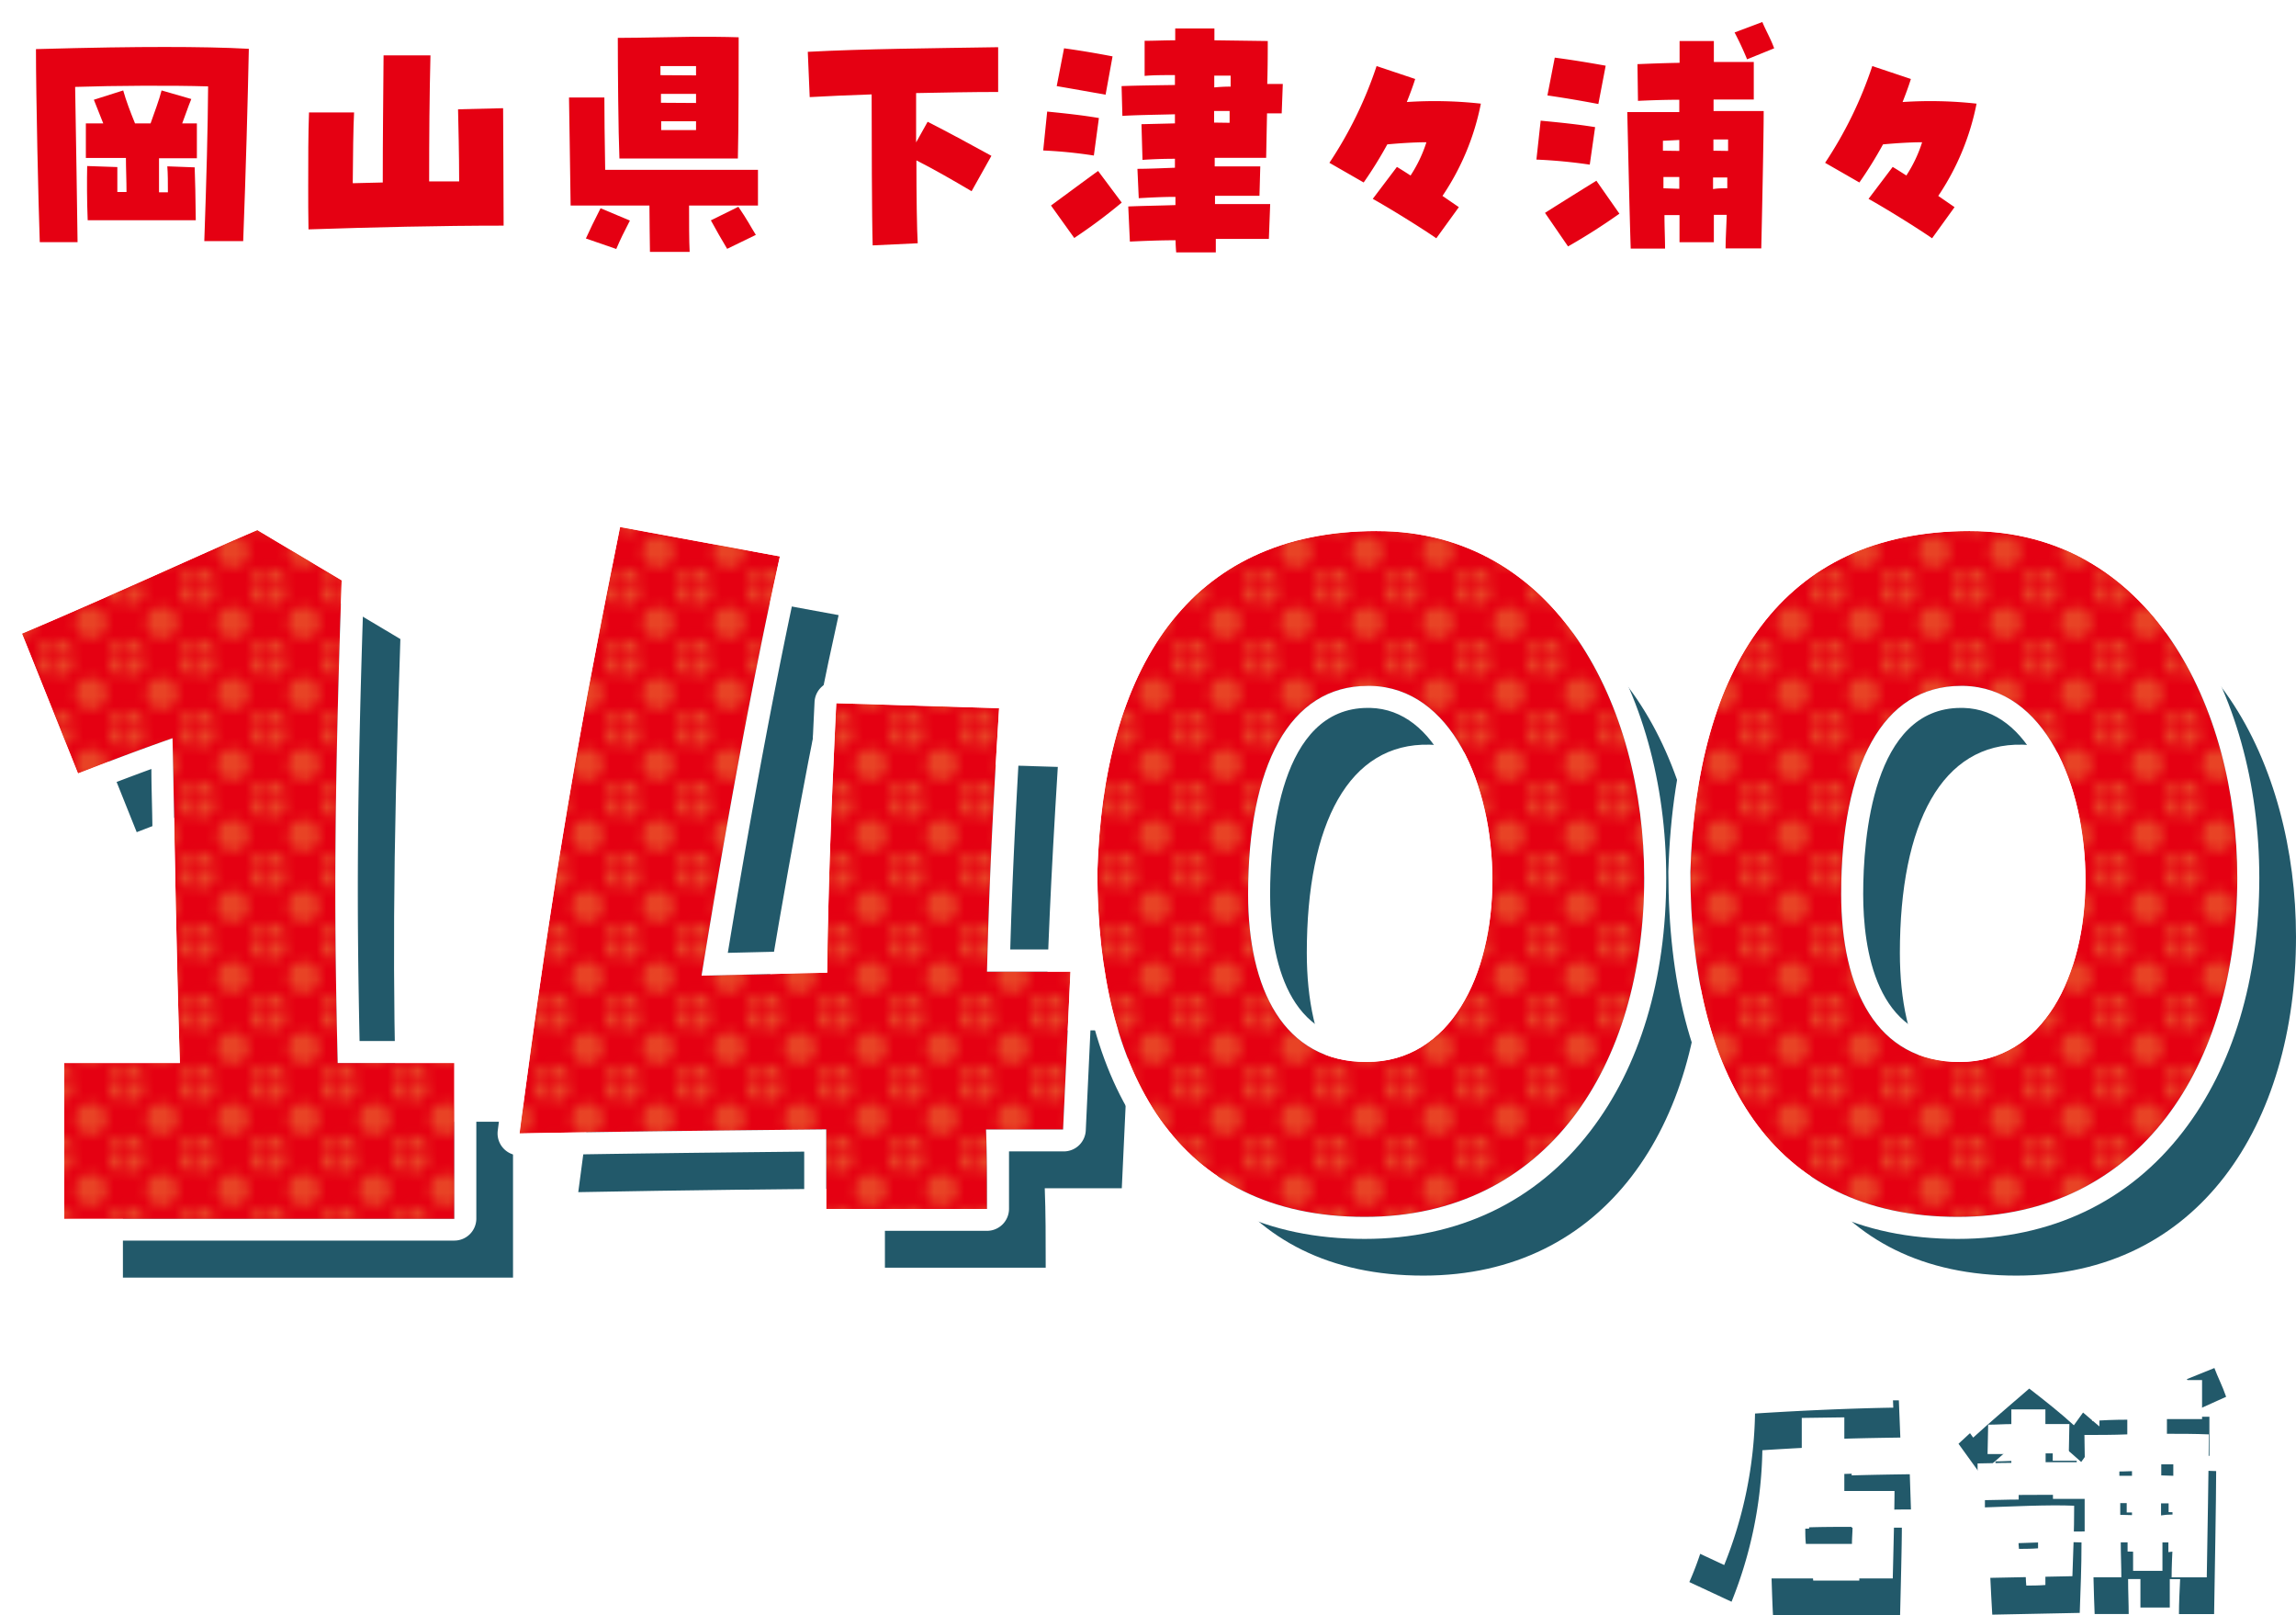 <svg xmlns="http://www.w3.org/2000/svg" xmlns:xlink="http://www.w3.org/1999/xlink" width="312.88" height="220.05" viewBox="0 0 312.88 220.05"><defs><style>.cls-1{fill:none;}.cls-2{clip-path:url(#clip-path);}.cls-3{fill:#e84426;}.cls-4{fill:#22596a;}.cls-5{fill:#fff;}.cls-6{fill:#e50012;}.cls-7{fill:url(#Unnamed_Pattern_2);}</style><clipPath id="clip-path"><rect class="cls-1" width="6.48" height="6.48"/></clipPath><pattern id="Unnamed_Pattern_2" data-name="Unnamed Pattern 2" width="6.48" height="6.48" patternTransform="translate(-1.73 3.05) scale(1.38)" patternUnits="userSpaceOnUse" viewBox="0 0 6.48 6.48"><g class="cls-2"><rect class="cls-1" width="6.48" height="6.48"/><circle class="cls-3" cx="3.24" cy="3.24" r="1.57"/><circle class="cls-3" cx="6.48" r="1.57"/><circle class="cls-3" cx="6.48" cy="6.48" r="1.57"/><circle class="cls-3" cy="6.48" r="1.57"/><circle class="cls-3" r="1.57"/></g></pattern></defs><g id="レイヤー_2" data-name="レイヤー 2"><g id="Design"><path class="cls-4" d="M230.21,215.53a43.27,43.27,0,0,0,3.67-17.6v-6c2.92-.24,6.2-.48,9.56-.64-.32-.68-.6-1.4-.92-2.2l5-2.28a23.7,23.7,0,0,0,2.24,4.16c3.28-.12,6.4-.2,9-.2l.24,6c-5.12.08-12.08.36-18.84.8a57.72,57.72,0,0,1-4.2,20.64Zm11-7.28c2.16,0,3.28,0,5.32,0,0-3.44,0-7.16,0-10.08l5.8-.08V201c2.64-.08,5.2-.12,7.92-.16l.16,4.8c-2.68,0-5.48.08-8.08.16v2.32c2.36,0,4.6,0,6.84,0,0,2.32-.16,8.6-.24,11.92-5.76,0-11.56,0-17.32,0C241.48,217.77,241.32,212.13,241.24,208.25Zm12.16,7.08c0-.84.08-1.6.08-2.32-2.2,0-4.24,0-6.44.08,0,.76,0,1.52.08,2.24Z"/><path class="cls-4" d="M285.05,200.49c1.84,0,3.92,0,5.84-.08v-2c-1.8,0-3.48.08-4.8.16l0-2.84-2.48,3.44c-1.84-1.68-3.76-3.2-6.08-5-2.64,2.28-5.28,4.52-7.64,6.68l-3-4.16c3.76-3.52,6.76-6.12,10.48-9.52,3.6,2.88,5.52,4.4,8.72,7.16v-1c1.48-.08,3.16-.16,4.92-.2v-3h5.31c0,1,0,2,0,2.88,1.72,0,3.36,0,4.76,0v5.32h-4.79v2c1.87,0,3.71,0,5.71.08,0,3.64-.2,14.6-.28,19.48h-4.79c0-1.45.08-3.08.16-4.76h-1.41V219h-4v-3.88H290c0,1.72.08,3.31.08,4.76h-4.64C285.21,214.61,285.13,205.13,285.05,200.49Zm-14.56,3.88c1.2,0,2.84-.08,4.6-.08v-1.2c-1.08,0-2.16,0-3.24,0l.08-4c1.08,0,2.12-.08,3.16-.08,0-.64,0-1.28,0-2h4.64V199H283l-.08,4c-1.08,0-2.12,0-3.16,0v1.2h4.32l0,4.44c-3.64,0-10.32,0-13.6.12Zm.6,6c3.76-.12,9.08-.4,12.56-.24,0,3.6-.12,6-.24,9.6l-11.92.24C271.29,216.49,271.13,213.57,271.09,210.33Zm7.64,5.6c0-.76,0-1.4,0-2.08-.72,0-1.64,0-2.68,0,0,.72,0,1.44.08,2.12C277.05,216,277.89,216,278.73,215.93Zm12.8-9.92v-1.48c-.56,0-1.12,0-1.72.08,0,.44,0,.92,0,1.4Zm0,5.36v-1.64c-.52,0-1,0-1.6,0v1.6Zm5.63-5.36v-1.56c-.56,0-1.11,0-1.64,0V206Zm-.11,5.32c0-.52,0-1,0-1.56-.52,0-1,0-1.56,0v1.64C296,211.37,296.48,211.33,297.05,211.33Zm.95-23.48,3.76-1.52c.44,1.2,1.08,2.4,1.6,3.92l-3.64,1.64C299.08,190.25,298.6,189.21,298,187.85Z"/><path class="cls-5" d="M229.21,210.53a43.27,43.27,0,0,0,3.67-17.6v-6c2.92-.24,6.2-.48,9.56-.64-.32-.68-.6-1.4-.92-2.2l5-2.28a23.7,23.7,0,0,0,2.24,4.16c3.28-.12,6.4-.2,9-.2l.24,6c-5.12.08-12.08.36-18.84.8a57.72,57.72,0,0,1-4.2,20.64Zm11-7.28c2.16,0,3.28,0,5.32,0,0-3.44,0-7.16,0-10.08l5.8-.08V196c2.64-.08,5.2-.12,7.92-.16l.16,4.8c-2.68,0-5.48.08-8.08.16v2.32c2.36,0,4.6,0,6.84,0,0,2.32-.16,8.6-.24,11.92-5.76,0-11.56,0-17.32,0C240.48,212.77,240.32,207.13,240.24,203.25Zm12.16,7.08c0-.84.08-1.6.08-2.32-2.2,0-4.24,0-6.44.08,0,.76,0,1.52.08,2.24Z"/><path class="cls-5" d="M284.05,195.49c1.84,0,3.92,0,5.84-.08v-2c-1.8,0-3.48.08-4.8.16l0-2.84-2.48,3.44c-1.84-1.68-3.76-3.2-6.08-5-2.64,2.28-5.28,4.52-7.64,6.68l-3-4.16c3.76-3.52,6.76-6.12,10.48-9.52,3.6,2.88,5.52,4.4,8.72,7.16v-1c1.48-.08,3.16-.16,4.92-.2v-3h5.31c0,1,0,2,0,2.88,1.72,0,3.36,0,4.76,0v5.32h-4.79v2c1.87,0,3.71,0,5.71.08,0,3.64-.2,14.6-.28,19.48h-4.79c0-1.45.08-3.08.16-4.76h-1.41V214h-4v-3.88H289c0,1.72.08,3.31.08,4.76h-4.64C284.21,209.61,284.13,200.13,284.05,195.49Zm-14.56,3.88c1.2,0,2.84-.08,4.6-.08v-1.2c-1.08,0-2.16,0-3.24,0l.08-4c1.08,0,2.12-.08,3.16-.08,0-.64,0-1.28,0-2h4.64V194H282l-.08,4c-1.08,0-2.12,0-3.16,0v1.2h4.32l0,4.44c-3.64,0-10.32,0-13.6.12Zm.6,6c3.76-.12,9.08-.4,12.56-.24,0,3.6-.12,6-.24,9.6l-11.92.24C270.29,211.49,270.13,208.57,270.09,205.33Zm7.64,5.6c0-.76,0-1.4,0-2.08-.72,0-1.64,0-2.68,0,0,.72,0,1.44.08,2.12C276.05,211,276.89,211,277.73,210.93Zm12.8-9.92v-1.48c-.56,0-1.12,0-1.72.08,0,.44,0,.92,0,1.4Zm0,5.36v-1.64c-.52,0-1,0-1.6,0v1.6Zm5.63-5.36v-1.56c-.56,0-1.11,0-1.64,0V201Zm-.11,5.32c0-.52,0-1,0-1.56-.52,0-1,0-1.56,0v1.64C295,206.37,295.48,206.33,296.05,206.33Zm.95-23.48,3.76-1.52c.44,1.2,1.08,2.4,1.6,3.92l-3.64,1.64C298.08,185.25,297.6,184.21,297,182.85Z"/><path class="cls-4" d="M16.75,152.82H32.51c-.55-17.54-.69-30-1-44.25-5.07,1.78-8.63,3.15-12.88,4.8L11,94.32c13.84-5.89,23.43-10.41,32.06-14.11l11.5,6.85c-1.09,31.79-1,46.85-.54,65.76H69.91v21.23H16.75Z"/><path class="cls-4" d="M92.5,79.8l21.78,4c-3.7,16.57-7.39,36.85-10.68,57.12l17.12-.41c.14-11.51.55-22.47,1.24-36.71l22.19.68c-1,16.17-1.37,25.07-1.65,35.89h11.37l-1,21.51H142.37c.13,3.29.13,6.85.13,10.82H120.59V161.86c-13.43.14-27.54.28-41.79.55C83.46,126.93,87,107.06,92.5,79.8Z"/><path class="cls-4" d="M157.54,126.79c.82-27.4,12.19-46.44,38.08-46.44,24.52,0,36.44,23.84,36.44,47.26,0,25.62-13.29,46.17-38.09,46.17C168.36,173.78,157.54,154.19,157.54,126.79Zm53.83,1.1c0-13-5.61-26.17-16.57-26.44s-16.72,10.68-16.72,28.36c0,12.87,4.8,22.87,16.17,22.87S211.37,140.9,211.37,127.89Z"/><path class="cls-4" d="M238.35,126.79c.82-27.4,12.19-46.44,38.08-46.44,24.53,0,36.45,23.84,36.45,47.26,0,25.62-13.29,46.17-38.09,46.17C249.17,173.78,238.35,154.19,238.35,126.79Zm53.84,1.1c0-13-5.62-26.17-16.58-26.44s-16.71,10.68-16.71,28.36c0,12.87,4.79,22.87,16.16,22.87S292.19,140.9,292.19,127.89Z"/><path class="cls-6" d="M8.75,144.82H24.51c-.55-17.54-.69-30-1-44.25-5.07,1.78-8.63,3.15-12.88,4.8L3,86.32c13.84-5.89,23.43-10.41,32.06-14.11l11.5,6.85c-1.09,31.79-1,46.85-.54,65.76H61.91v21.23H8.75Z"/><path class="cls-6" d="M84.5,71.8l21.78,4c-3.7,16.57-7.39,36.85-10.68,57.12l17.12-.41c.14-11.51.55-22.47,1.24-36.71l22.19.68c-1,16.17-1.37,25.07-1.65,35.89h11.37l-1,21.51H134.37c.13,3.29.13,6.85.13,10.82H112.59V153.86c-13.43.14-27.54.28-41.79.55C75.46,118.93,79,99.06,84.5,71.8Z"/><path class="cls-6" d="M149.54,118.79c.82-27.4,12.19-46.44,38.08-46.44,24.52,0,36.44,23.84,36.44,47.26,0,25.62-13.29,46.17-38.09,46.17C160.36,165.78,149.54,146.19,149.54,118.79Zm53.83,1.1c0-13-5.61-26.17-16.57-26.44s-16.72,10.68-16.72,28.36c0,12.87,4.8,22.87,16.17,22.87S203.37,132.9,203.37,119.89Z"/><path class="cls-6" d="M230.35,118.79c.82-27.4,12.19-46.44,38.08-46.44,24.53,0,36.45,23.84,36.45,47.26,0,25.62-13.29,46.17-38.09,46.17C241.17,165.78,230.35,146.19,230.35,118.79Zm53.84,1.1c0-13-5.62-26.17-16.58-26.44s-16.71,10.68-16.71,28.36c0,12.87,4.79,22.87,16.16,22.87S284.19,132.9,284.19,119.89Z"/><path class="cls-7" d="M8.75,144.82H24.51c-.55-17.54-.69-30-1-44.25-5.07,1.78-8.63,3.15-12.88,4.8L3,86.32c13.84-5.89,23.43-10.41,32.06-14.11l11.5,6.85c-1.09,31.79-1,46.85-.54,65.76H61.91v21.23H8.75Z"/><path class="cls-7" d="M84.5,71.8l21.78,4c-3.7,16.57-7.39,36.85-10.68,57.12l17.12-.41c.14-11.51.55-22.47,1.24-36.71l22.19.68c-1,16.17-1.37,25.07-1.65,35.89h11.37l-1,21.51H134.37c.13,3.29.13,6.85.13,10.82H112.59V153.86c-13.43.14-27.54.28-41.79.55C75.46,118.93,79,99.06,84.5,71.8Z"/><path class="cls-7" d="M149.54,118.79c.82-27.4,12.19-46.44,38.08-46.44,24.52,0,36.44,23.84,36.44,47.26,0,25.62-13.29,46.17-38.09,46.17C160.36,165.78,149.54,146.19,149.54,118.79Zm53.83,1.1c0-13-5.61-26.17-16.57-26.44s-16.72,10.68-16.72,28.36c0,12.87,4.8,22.87,16.17,22.87S203.37,132.9,203.37,119.89Z"/><path class="cls-7" d="M230.35,118.79c.82-27.4,12.19-46.44,38.08-46.44,24.53,0,36.45,23.84,36.45,47.26,0,25.62-13.29,46.17-38.09,46.17C241.17,165.78,230.35,146.19,230.35,118.79Zm53.84,1.1c0-13-5.62-26.17-16.58-26.44s-16.71,10.68-16.71,28.36c0,12.87,4.79,22.87,16.16,22.87S284.19,132.9,284.19,119.89Z"/><path class="cls-5" d="M35.06,72.21l11.5,6.85c-1.09,31.79-1,46.85-.54,65.76H61.91v21.23H8.75V144.82H24.51c-.55-17.54-.69-30-1-44.25-5.07,1.78-8.63,3.15-12.88,4.8L3,86.32c13.84-5.89,23.43-10.41,32.06-14.11m0-3a2.92,2.92,0,0,0-1.19.25c-3.68,1.57-7.44,3.26-11.79,5.21-5.77,2.58-12.31,5.51-20.25,8.89A3,3,0,0,0,.22,87.45l7.67,19a3,3,0,0,0,2.78,1.88,2.92,2.92,0,0,0,1.08-.21c3.24-1.25,5.87-2.26,8.88-3.36,0,2.07.07,4.11.11,6.15.16,9.39.33,19.07.68,30.87H8.75a3,3,0,0,0-3,3v21.23a3,3,0,0,0,3,3H61.91a3,3,0,0,0,3-3V144.82a3,3,0,0,0-3-3H49c-.34-16.65-.45-31.87.61-62.65a3,3,0,0,0-1.46-2.68L36.59,69.64a3,3,0,0,0-1.53-.43Z"/><path class="cls-5" d="M84.5,71.8l21.78,4c-3.7,16.57-7.39,36.85-10.68,57.12l17.12-.41c.14-11.51.55-22.47,1.24-36.71l22.19.68c-1,16.17-1.37,25.07-1.65,35.89h11.37l-1,21.51H134.37c.13,3.29.13,6.85.13,10.82H112.59V153.86c-13.43.14-27.54.28-41.79.55C75.46,118.93,79,99.06,84.5,71.8m61.37,60.55h0M84.5,68.8a3,3,0,0,0-2.94,2.41c-5.47,27.22-9.1,47.5-13.73,82.81a3,3,0,0,0,.74,2.39,3,3,0,0,0,2.23,1h.06c13.17-.25,26.15-.39,38.73-.52v7.79a3,3,0,0,0,3,3H134.5a3,3,0,0,0,3-3c0-2.83,0-5.39,0-7.82h7.46a3,3,0,0,0,3-2.86l1-21.39c0-.08,0-.17,0-.26a3,3,0,0,0-3-3h-8.29c.27-9.43.68-18,1.55-32.71a3,3,0,0,0-2.9-3.18l-22.19-.68H114a3,3,0,0,0-3,2.85c-.59,12.19-1,22.76-1.2,33.93l-10.62.25c3.4-20.62,6.87-39,10.07-53.38a3,3,0,0,0-.43-2.31,3,3,0,0,0-2-1.3L85,68.85a3.29,3.29,0,0,0-.54,0Z"/><path class="cls-5" d="M187.62,72.35c24.52,0,36.44,23.84,36.44,47.26,0,25.62-13.29,46.17-38.09,46.17-25.61,0-36.43-19.59-36.43-47,.82-27.4,12.19-46.44,38.08-46.44m-1.37,72.33c11.37,0,17.12-11.78,17.12-24.79s-5.61-26.17-16.57-26.44h-.4c-10.7,0-16.32,10.91-16.32,28.37,0,12.87,4.8,22.87,16.17,22.87m1.37-75.33c-25.54,0-40.13,17.53-41.08,49.35v.09c0,15,3.08,26.94,9.16,35.51,6.82,9.61,17,14.48,30.27,14.48,12.72,0,23.34-5.06,30.72-14.65,6.78-8.8,10.37-20.74,10.37-34.52,0-12.94-3.39-25-9.54-34.1-7.19-10.57-17.53-16.16-29.9-16.16Zm-1.37,72.33c-11.46,0-13.17-12.45-13.17-19.87,0-7.63,1.3-25.37,13.32-25.37h.32c9,.22,13.65,12,13.65,23.44,0,10.85-4.36,21.79-14.12,21.79Z"/><path class="cls-5" d="M268.43,72.35c24.53,0,36.45,23.84,36.45,47.26,0,25.62-13.29,46.17-38.09,46.17-25.62,0-36.44-19.59-36.44-47,.82-27.4,12.19-46.44,38.08-46.44m-1.37,72.33c11.37,0,17.13-11.78,17.13-24.79s-5.62-26.17-16.58-26.44h-.4c-10.7,0-16.31,10.91-16.31,28.37,0,12.87,4.79,22.87,16.16,22.87m1.37-75.33c-25.53,0-40.12,17.53-41.08,49.35v.09c0,15,3.09,26.94,9.17,35.51,6.82,9.61,17,14.48,30.27,14.48,12.72,0,23.34-5.06,30.72-14.65,6.78-8.8,10.37-20.74,10.37-34.52,0-12.94-3.39-25-9.55-34.1-7.19-10.57-17.53-16.16-29.9-16.16Zm-1.37,72.33c-11.45,0-13.16-12.45-13.16-19.87,0-7.63,1.3-25.37,13.31-25.37h.33c9,.22,13.65,12,13.65,23.44,0,10.85-4.37,21.79-14.13,21.79Z"/><path class="cls-5" d="M5.42,34.49A1.49,1.49,0,0,1,3.92,33C3.74,28.1,3.4,13.1,3.4,6.69a1.5,1.5,0,0,1,1.46-1.5c7.3-.2,12.72-.29,17.58-.29C27.12,4.9,31,5,34,5.16a1.5,1.5,0,0,1,1.42,1.52c-.17,8.1-.44,17.41-.77,26.22a1.5,1.5,0,0,1-1.5,1.45H27.85a1.51,1.51,0,0,1-1.08-.46,1.45,1.45,0,0,1-.42-1.1c0-.45,0-.89,0-1.33-1.77,0-3.26,0-5.29,0l-9,0c0,.52,0,1,0,1.51a1.52,1.52,0,0,1-.44,1.08,1.5,1.5,0,0,1-1.06.44Zm6.44-19.18-.06-.17v.17Zm6.79-2.12c.24.67.51,1.39.79,2.1h0l0-.07c.25-.69.5-1.39.71-2Z"/><path class="cls-5" d="M22.44,6.4c4.31,0,8.29.07,11.47.25-.15,7.2-.4,16.48-.77,26.2h-5.3c.3-8.55.48-15.38.52-21.08-2.05-.06-4.59-.09-7.25-.09-3.72,0-7.68.05-10.87.16.14,7.67.25,15.71.33,21.15H5.42c-.19-5.22-.52-20-.52-26.3C12.79,6.47,18,6.4,22.44,6.4M22,12.28l4.05,1.17c-.51,1.24-.8,2.19-1.24,3.32h2v4.75H21.67v4.64h1.21c0-1.31,0-2.56-.08-3.54l3.73.14c.07,1.94.11,3.77.15,7.2-1.9,0-3.45,0-5.58,0L12,30c-.11-2.59-.11-5.41-.07-7.34l4.09.14c0,1.06,0,2.12,0,3.4h1.25c0-1.57-.08-3.18-.08-4.64H11.7V16.81h2.37c-.4-1-.76-1.94-1.28-3.22l4-1.27c.37,1.35,1,3,1.61,4.49.73,0,1.42,0,2.12,0,.51-1.46,1.17-3.18,1.5-4.49m.4-8.88c-4.87,0-10.31.09-17.62.29a3,3,0,0,0-2.92,3c0,6.42.34,21.45.52,26.41a3,3,0,0,0,3,2.89h5.15a3,3,0,0,0,3-3l7.53,0h3.75a3,3,0,0,0,3,2.91h5.3a3,3,0,0,0,3-2.89c.33-8.8.6-18.13.77-26.25a3,3,0,0,0-2.83-3c-3-.17-6.93-.26-11.64-.26Z"/><path class="cls-5" d="M42.07,32.66a1.5,1.5,0,0,1-1.5-1.47c0-1.87,0-3.89,0-5.87,0-3.76,0-7.33.11-10a1.51,1.51,0,0,1,1.5-1.46h6.14a1.5,1.5,0,0,1,1.09.47,1.52,1.52,0,0,1,.41,1.11c-.09,1.76-.13,4.84-.17,8l1.08,0c0-3.7,0-6.93.06-10.16,0-1.87,0-3.74,0-5.7A1.5,1.5,0,0,1,52.3,6h6.39a1.49,1.49,0,0,1,1.5,1.54c-.12,4.52-.17,9.26-.18,15.62l1.07,0c0-3.2-.09-6.27-.12-8.08v-.23a1.49,1.49,0,0,1,1.46-1.52l6.17-.15a1.49,1.49,0,0,1,1,.42,1.48,1.48,0,0,1,.46,1.06c0,3.2.07,10,.07,16a1.49,1.49,0,0,1-1.49,1.5c-8.48,0-17.17.2-26.55.51Z"/><path class="cls-5" d="M58.69,7.53c-.14,5.55-.18,11.07-.18,17.17,1.42,0,2.81,0,4.09,0,0-3.87-.11-7.78-.15-9.82l6.14-.15c0,3.29.07,10.08.07,16-8.87,0-17.71.22-26.59.51,0-1.86,0-3.87,0-5.84,0-3.62,0-7.2.11-10h6.14c-.11,2.08-.15,5.85-.18,9.64l4.09-.1c0-6.54.07-11.51.11-17.32h6.39m0-3H52.3a3,3,0,0,0-3,3c0,1.71,0,3.34,0,5a2.93,2.93,0,0,0-1-.17H42.14a3,3,0,0,0-3,2.92C39.07,18,39,21.55,39,25.32c0,2,0,4,0,5.9a3,3,0,0,0,3,2.94h.1c9.37-.31,18-.47,26.51-.51a3,3,0,0,0,3-3c0-6.16,0-12.84-.07-16a3,3,0,0,0-3-3h-.07l-6.14.15a2.89,2.89,0,0,0-.78.12c0-1.5,0-2.94.09-4.35a3,3,0,0,0-3-3.08Z"/><path class="cls-5" d="M88.57,35.77a1.5,1.5,0,0,1-1.5-1.47c0-.83,0-1.93,0-3.11v-.32l-.1.19c-.73,1.44-1.07,2.1-1.62,3.39a1.5,1.5,0,0,1-1.38.92,1.41,1.41,0,0,1-.49-.09l-4.09-1.42a1.49,1.49,0,0,1-.88-2c.42-.94.71-1.55,1.12-2.38H77.76A1.5,1.5,0,0,1,76.26,28c-.05-3.09-.09-5.82-.12-8.17,0-2.67-.06-4.86-.1-6.55a1.47,1.47,0,0,1,.43-1.08,1.49,1.49,0,0,1,1.07-.45h4.82a1.37,1.37,0,0,1,.36,0c0-2.44,0-4.81,0-6.61a1.49,1.49,0,0,1,1.48-1.5L89,3.58l5.39-.07c2.16,0,4.29,0,6.27.07a1.5,1.5,0,0,1,1.47,1.5V6.49c0,3.84,0,11.8-.11,15.1h1.24a1.5,1.5,0,0,1,1.5,1.5V28a1.5,1.5,0,0,1-1.5,1.5h-.08c.15.24.28.47.42.7s.4.69.65,1.11a1.5,1.5,0,0,1-.63,2.14l-3.91,1.86a1.53,1.53,0,0,1-1.94-.59c-.86-1.44-1.47-2.5-2.25-3.91a1.59,1.59,0,0,1-.12-.27c0,.22,0,.43,0,.65,0,1.19,0,2.3,0,3.09a1.52,1.52,0,0,1-.43,1.09,1.49,1.49,0,0,1-1.07.45Zm6.86-6.17a1.26,1.26,0,0,1,0-.15h-.06Z"/><path class="cls-5" d="M94.42,5c2.15,0,4.27,0,6.24.07,0,2.67,0,12.79-.11,16.51H84.41c-.15-3.68-.22-12.12-.22-16.43,2.92,0,9.09-.15,10.23-.15M90,10.27h4.85V9l-2,0C91.89,9,91,9,90,9v1.24M90.07,14h4.78V12.79c-1.49,0-3.21,0-4.78,0V14m.07,3.69h4.68v-1.2H90.1c0,.4,0,.8,0,1.2m-7.78-4.49q0,3.39.11,9.86h20.82V28H93.9c0,2.27,0,4.82.08,6.32H88.57c0-1.57,0-4.05-.07-6.32H77.76c-.11-6.58-.15-11.54-.22-14.72h4.82m18.27,14.94C101.87,30,102.16,30.65,103,32l-3.91,1.87c-.8-1.36-1.42-2.42-2.23-3.88l3.77-1.86m-18.82.15,4,1.68c-.87,1.71-1.24,2.41-1.86,3.87l-4.09-1.43c.66-1.46,1-2.12,2-4.12M94.42,2,89,2.08l-4.86.08a3,3,0,0,0-3,3c0,1.41,0,3.19,0,5.07H77.54a3,3,0,0,0-3,3.07c0,1.68.07,3.87.1,6.53,0,2.36.07,5.09.12,8.17a3,3,0,0,0,2.48,2.91l-.14.3a3,3,0,0,0,1.75,4.07L83,36.7A3,3,0,0,0,86.09,36a3,3,0,0,0,2.48,1.32H94a3,3,0,0,0,2.14-.9,2.86,2.86,0,0,0,.52-.73,3,3,0,0,0,2.45,1.27,2.94,2.94,0,0,0,1.29-.3l3.91-1.86a3,3,0,0,0,1.28-4.26l-.22-.36a3,3,0,0,0,.94-2.18V23.09a3,3,0,0,0-2.69-3c.08-3.83.07-10.28.06-13.62V5.08a3,3,0,0,0-2.94-3C98.51,2,96.52,2,94.42,2Z"/><path class="cls-5" d="M119,34.93a1.5,1.5,0,0,1-1.5-1.44c-.13-3.18-.17-13.11-.18-19.07-2.28.08-4.72.18-6.85.31h-.09a1.52,1.52,0,0,1-1-.39,1.55,1.55,0,0,1-.49-1.05l-.25-6.17A1.5,1.5,0,0,1,110,5.56c6.54-.34,13.76-.44,21.41-.56l4.6-.07a1.53,1.53,0,0,1,1,.43,1.47,1.47,0,0,1,.45,1.07l0,6.1a1.5,1.5,0,0,1-.44,1.06,1.46,1.46,0,0,1-1.06.44c-3.2,0-6.58.06-9.68.12v.94h.07a1.51,1.51,0,0,1,.68.16c3.09,1.57,7.14,3.79,8.74,4.67a1.48,1.48,0,0,1,.58,2l-2.7,4.82a1.51,1.51,0,0,1-.92.72,1.74,1.74,0,0,1-.39.05,1.45,1.45,0,0,1-.76-.21c-2.05-1.21-3.75-2.18-5.24-3,0,3.79.07,7.32.16,8.69a1.57,1.57,0,0,1-.38,1.1,1.52,1.52,0,0,1-1,.5Z"/><path class="cls-5" d="M136,6.43l0,6.1c-3.66,0-7.46.08-11.18.15V19.4l1.57-2.81c2.67,1.35,6.17,3.25,8.69,4.64l-2.7,4.82c-2.59-1.53-5.15-3-7.52-4.2,0,4.79.07,9.57.18,11.29l-6.14.29c-.15-3.51-.18-15.27-.18-20.57-3.07.11-5.92.22-8.44.37l-.26-6.17c7.82-.41,16.73-.48,25.94-.63m0-3H136l-4.57.07c-7.67.12-14.9.22-21.47.56a3,3,0,0,0-2.84,3.12l.25,6.17a3,3,0,0,0,3,2.88h.17c1.65-.09,3.48-.17,5.27-.24,0,6,.06,14.63.18,17.57a3,3,0,0,0,1,2.09,3,3,0,0,0,2,.79h.14l6.14-.3a2.94,2.94,0,0,0,2.09-1,3,3,0,0,0,.76-2.19c-.06-1-.1-3.32-.13-6l3,1.72a3,3,0,0,0,2.31.32,3,3,0,0,0,1.84-1.43l2.7-4.82a3,3,0,0,0-1.17-4.1c-1.09-.6-3.3-1.81-5.59-3,1.69,0,3.4,0,5.06,0a3,3,0,0,0,2.12-.88,3,3,0,0,0,.88-2.13l0-6.1a3,3,0,0,0-3-3Z"/><path class="cls-5" d="M160.24,35.92a1.5,1.5,0,0,1-1.5-1.5v-.19c-1.69,0-3.37.09-4.75.15h-.07a1.5,1.5,0,0,1-1.5-1.43L152.29,30c-1.64,1.3-2.87,2.2-5.06,3.68a1.5,1.5,0,0,1-.84.25,1.48,1.48,0,0,1-1.21-.62L142,28.9a1.5,1.5,0,0,1,.33-2.09l2.08-1.53,3.7-2.71a53.42,53.42,0,0,0-5.38-.53l-.67,0a1.51,1.51,0,0,1-1.05-.53,1.55,1.55,0,0,1-.35-1.13l.55-5.29a1.5,1.5,0,0,1,1.49-1.35h.15c2.35.23,4.85.5,7.15.89a1.5,1.5,0,0,1,1.24,1.68l-.69,5.11a1.55,1.55,0,0,1-.21.59,1.61,1.61,0,0,1,.51.43l2.77,3.72L153.48,23a1.52,1.52,0,0,1,.4-1.09,1.68,1.68,0,0,1,.29-.24L154,17.23l-1,.05h-.1a1.5,1.5,0,0,1-1.5-1.46l0-1.68a1.55,1.55,0,0,1-.83.25,1.24,1.24,0,0,1-.27,0c-2.37-.43-4.23-.76-6.59-1.16a1.5,1.5,0,0,1-1-.62,1.52,1.52,0,0,1-.25-1.13l.95-5.15a1.5,1.5,0,0,1,1.47-1.23h.21c2.26.32,4.19.64,6.69,1.11A1.5,1.5,0,0,1,153,7.94l-.42,2.31.2,0,1.7-.05V5.56a1.5,1.5,0,0,1,1.46-1.5c.84,0,1.78,0,2.74-.06V3.88a1.5,1.5,0,0,1,1.5-1.5h5.34a1.5,1.5,0,0,1,1.5,1.5V4l5.75.08a1.51,1.51,0,0,1,1.48,1.5c0,1,0,2.55,0,4.35h.6a1.5,1.5,0,0,1,1.08.46,1.52,1.52,0,0,1,.42,1.09l-.15,4a1.5,1.5,0,0,1-1.5,1.45h-.57L174,21.55a1.48,1.48,0,0,1-.8,1.3l-.1,3.46a1.49,1.49,0,0,1,1.45,1.55l-.18,4.75a1.49,1.49,0,0,1-1.5,1.44h0c-1.24,0-3.33,0-5.7,0v.35a1.5,1.5,0,0,1-1.5,1.5Z"/><path class="cls-5" d="M165.5,3.88c0,.51,0,1.06,0,1.61l7.27.1c0,1.25,0,3.44-.07,5.85h2.12l-.15,4h-2l-.12,6.06h-2.3c-1,0-2.74,0-4.71,0v1.17c2.52,0,4.82,0,6.21,0l-.11,4c-1.28,0-3.54,0-6.06,0v1.13c3.07,0,5.84,0,7.52,0l-.18,4.75c-1.5,0-4.24,0-7.23,0,0,.66,0,1.28,0,1.83h-5.4c0-.55,0-1.1,0-1.72-2.41,0-4.67.11-6.28.18l-.22-4.78c1.75-.08,4-.11,6.43-.19V26.82c-1.9,0-3.69.11-5,.18L155,23c1.42,0,3.21-.08,5.11-.15V21.63c-1.71,0-3.29.07-4.42.15l-.14-4.86,4.56-.11V15.57c-2.81.07-5.55.11-7.16.22l-.11-4.06c1.72-.07,4.5-.11,7.27-.15V10.23c-1.53,0-3,0-4.13.11V5.56c1.25,0,2.71-.07,4.17-.07,0-.55,0-1.1,0-1.61h5.34m-.07,8c.76,0,1.49,0,2.22,0,0-.54,0-1.06,0-1.53-.73,0-1.46,0-2.23,0,0,.51,0,1.06,0,1.61m2.11,3.25c-.69,0-1.38,0-2.11,0V16.7h2.08c0-.55,0-1.06,0-1.61M144.9,6.58c2.37.33,4.31.66,6.61,1.1l-.95,5.22c-2.38-.44-4.24-.77-6.61-1.17l1-5.15m-2.2,8.62c2.6.26,4.9.51,7.05.88l-.69,5.11a62.63,62.63,0,0,0-6.9-.69l.54-5.3m6.94,8.11,3.22,4.31a72.84,72.84,0,0,1-6.47,4.82L143.22,28c2.33-1.71,4.49-3.32,6.42-4.71M165.5.88h-5.34a3,3,0,0,0-2.67,1.64l-1.61,0A3,3,0,0,0,153,5.07a2.87,2.87,0,0,0-.93-.34c-2.52-.48-4.48-.81-6.76-1.12a3,3,0,0,0-.42,0A3,3,0,0,0,142,6L141,11.19a2.85,2.85,0,0,0,.1,1.48,3,3,0,0,0-1.38,2.22l-.55,5.3a3,3,0,0,0,.69,2.24,3,3,0,0,0,2.1,1.06l.67.05,1.48.09-.59.44-2.08,1.54a3,3,0,0,0-.66,4.16L144,34.19a3,3,0,0,0,4.11.74c1.14-.77,2-1.39,2.85-2V33a3,3,0,0,0,3,2.86h.13c1-.05,2.25-.09,3.5-.12a3,3,0,0,0,2.69,1.66h5.4a3,3,0,0,0,2.78-1.86h4.42a3,3,0,0,0,3-2.88l.18-4.75a3,3,0,0,0-.84-2.2,2.91,2.91,0,0,0-.58-.47l.05-1.66a3,3,0,0,0,.82-2l.06-3.26a3,3,0,0,0,2.1-2.75l.14-4a3,3,0,0,0-2.07-3c0-1.23,0-2.26,0-3a3,3,0,0,0-2.95-3l-4.6-.06A3,3,0,0,0,165.5.88ZM152,21.51l.38-2.77.16,0,.07,2.29a2.75,2.75,0,0,0-.43.69l-.17-.23Z"/><path class="cls-5" d="M195.73,33.91a1.5,1.5,0,0,1-.85-.27c-2.18-1.5-6.26-4-8.55-5.3a1.49,1.49,0,0,1-.57-2,1.61,1.61,0,0,1-.66-.19l-4.68-2.63a1.55,1.55,0,0,1-.72-.94,1.52,1.52,0,0,1,.18-1.16,53,53,0,0,0,6.29-12.93,1.49,1.49,0,0,1,1.42-1,1.6,1.6,0,0,1,.47.08l5.26,1.76a1.49,1.49,0,0,1,1,1.86l-.36,1.1c.58,0,1.14,0,1.69,0a57.89,57.89,0,0,1,6.34.35,1.49,1.49,0,0,1,1.06.61,1.53,1.53,0,0,1,.25,1.21,36.52,36.52,0,0,1-4.64,11.83l1,.7a1.51,1.51,0,0,1,.37,2.12L197,33.29A1.52,1.52,0,0,1,195.73,33.91Zm-5.37-12.72a1.5,1.5,0,0,1,.76.21l.61.36c.16-.29.3-.57.43-.85-.77,0-1.52.08-2.19.14l-.13.23A1.54,1.54,0,0,1,190.36,21.19Z"/><path class="cls-5" d="M187.59,9l5.26,1.76c-.33,1.06-.74,2.12-1.14,3.14,1.4-.08,2.67-.12,3.9-.12a58.3,58.3,0,0,1,6.19.34,34.26,34.26,0,0,1-5.23,12.57l2.23,1.53-3.07,4.24c-2.12-1.46-6.21-4-8.66-5.37l3.29-4.35c.62.37,1.24.77,1.86,1.17a18.45,18.45,0,0,0,2.16-4.53c-1.72,0-3.84.15-5.33.29a55.59,55.59,0,0,1-3.22,5.19l-4.67-2.63A55,55,0,0,0,187.59,9m0-3a3,3,0,0,0-2.83,2,52.1,52.1,0,0,1-6.14,12.63,3,3,0,0,0-.36,2.33,3,3,0,0,0,1.44,1.86l4.39,2.48a2.38,2.38,0,0,0,.06.37,3,3,0,0,0,1.45,2c2.55,1.44,6.5,3.89,8.44,5.23a3,3,0,0,0,4.13-.71l3.07-4.24a3,3,0,0,0-.6-4.14,38.77,38.77,0,0,0,4.09-11.06,3,3,0,0,0-2.62-3.65c-2.31-.23-4.25-.34-6.25-.35a3,3,0,0,0-2.06-2.87l-5.26-1.75a2.83,2.83,0,0,0-.95-.16Z"/><path class="cls-5" d="M235.12,35.37a1.5,1.5,0,0,1-1.07-.46,1.32,1.32,0,0,1-.3-.44.9.9,0,0,1-.23,0h-4.68a1.47,1.47,0,0,1-.56-.11,1.5,1.5,0,0,1-1.41,1h-4.68a1.51,1.51,0,0,1-1.5-1.46c0-.89-.05-1.89-.08-3-2.18,1.49-3.53,2.36-6.22,3.91a1.43,1.43,0,0,1-.75.2,1.49,1.49,0,0,1-1.24-.66l-3.1-4.56a1.51,1.51,0,0,1-.23-1.15,1.49,1.49,0,0,1,.66-1c1.51-1,3-1.88,4.34-2.73l1.82-1.14c-2.6-.36-3.64-.42-5.95-.56l-.66,0a1.55,1.55,0,0,1-1.06-.53,1.52,1.52,0,0,1-.34-1.14l.58-5.29A1.51,1.51,0,0,1,210,14.94h.14c2.47.23,5.09.5,7.52.89a1.49,1.49,0,0,1,1.24,1.69l-.73,5.12a1.4,1.4,0,0,1-.16.5,1.51,1.51,0,0,1,.79.58l1.75,2.51c0-1.61-.21-9.37-.25-11a1.5,1.5,0,0,1,1.46-1.53l-.07-5a1.5,1.5,0,0,1,1.44-1.52c1.18,0,2.67-.11,4.3-.15V5.59a1.5,1.5,0,0,1,1.5-1.5h4.67a1.5,1.5,0,0,1,1.5,1.5c0,.45,0,.89,0,1.33h.89c-.28-.61-.57-1.18-.9-1.85A1.55,1.55,0,0,1,235,3.84a1.52,1.52,0,0,1,.88-.86l3.8-1.39a1.51,1.51,0,0,1,1.91.85,14.62,14.62,0,0,0,.62,1.35c.32.66.68,1.41,1,2.27A1.5,1.5,0,0,1,242.34,8l-1.88.76v4.83a.41.41,0,0,1,0,.11,1.5,1.5,0,0,1,1.36,1.51c0,3.61-.22,14.11-.33,18.72a1.5,1.5,0,0,1-1.5,1.47ZM217.81,15.64a1.14,1.14,0,0,1-.26,0c-2.48-.44-4.41-.77-6.92-1.17a1.45,1.45,0,0,1-1-.62,1.47,1.47,0,0,1-.24-1.15l1-5.15a1.5,1.5,0,0,1,1.47-1.21l.2,0c2.63.34,4.7.69,7,1.1a1.52,1.52,0,0,1,1,.63,1.48,1.48,0,0,1,.23,1.14l-1,5.22A1.5,1.5,0,0,1,217.81,15.64Z"/><path class="cls-5" d="M240.16,3c.44,1.1,1.1,2.19,1.61,3.58l-3.69,1.5c-.62-1.5-1.09-2.45-1.72-3.69L240.16,3m-6.61,2.59c0,1,0,1.9,0,2.85l2.87,0,2.57,0v5.12h-5.48v1.57c2.37,0,4.64,0,6.83,0,0,3.51-.22,14-.33,18.71h-4.86c0-1.39.11-3,.15-4.57h-1.75V33h-4.68V29.3h-2.05c0,1.65.08,3.22.08,4.57h-4.68c-.14-5.08-.33-14.17-.44-18.63,2.74,0,6,0,7.09,0V13.59c-2.12,0-4.09.08-5.63.15l-.07-5c1.72-.07,3.69-.15,5.74-.18V5.59h4.67m-.07,14.94h2V19c-.66,0-1.35,0-2,0v1.53m-6.83,0h2.19V19.07l-2.23.11c0,.44,0,.88,0,1.35m6.83,5.16c.58,0,1.2,0,1.9,0,0-.51,0-1,0-1.5-.66,0-1.28,0-1.94,0v1.58m-6.76,0h2.12V24.11c-.69,0-1.39,0-2.16,0,0,.51,0,1,0,1.54M211.89,7.82c2.48.33,4.49.66,6.94,1.1l-1,5.22c-2.49-.44-4.42-.77-6.94-1.17l1-5.15M210,16.44c2.74.26,5.15.51,7.42.88l-.73,5.11a70,70,0,0,0-7.27-.69l.58-5.3m7.57,8.15,3.14,4.49a82.86,82.86,0,0,1-7,4.46L210.54,29c2.52-1.6,4.89-3.06,7-4.38M240.16,0a3,3,0,0,0-1,.18l-3.8,1.39a3,3,0,0,0-1.4,1.05,2.56,2.56,0,0,0-.39,0h-4.67a3,3,0,0,0-3,3L223,5.7a3,3,0,0,0-2.13,1A3,3,0,0,0,219.36,6c-2.32-.42-4.42-.77-7.08-1.12a2.56,2.56,0,0,0-.39,0A3,3,0,0,0,209,7.24l-1,5.15a3,3,0,0,0,.17,1.71,3,3,0,0,0-1.12,2l-.58,5.3a3,3,0,0,0,2.79,3.32l.67,0,1.56.1-2.48,1.57a3,3,0,0,0-.87,4.22l3.1,4.57a3,3,0,0,0,4,.91c1.7-1,2.87-1.69,4.05-2.45V34a3,3,0,0,0,3,2.92h4.68A3,3,0,0,0,229,36h4a3,3,0,0,0,2.12.88H240a3,3,0,0,0,3-2.93c.11-4.62.29-15.13.33-18.74A3,3,0,0,0,242,12.66V9.74l.94-.38a3,3,0,0,0,1.69-3.82c-.35-.92-.73-1.71-1.07-2.4-.21-.45-.42-.88-.57-1.25A3,3,0,0,0,240.16,0Z"/><path class="cls-5" d="M263.28,33.91a1.5,1.5,0,0,1-.85-.27c-2.18-1.5-6.25-4-8.54-5.3a1.49,1.49,0,0,1-.73-1,1.48,1.48,0,0,1,.16-1,1.61,1.61,0,0,1-.67-.19L248,23.49a1.53,1.53,0,0,1-.71-.94,1.44,1.44,0,0,1,.18-1.16,53.28,53.28,0,0,0,6.28-12.93,1.51,1.51,0,0,1,1.42-1,1.5,1.5,0,0,1,.47.08l5.26,1.76a1.49,1.49,0,0,1,1,1.86c-.11.37-.23.74-.36,1.1.58,0,1.14,0,1.69,0a57.76,57.76,0,0,1,6.34.35,1.51,1.51,0,0,1,1.07.61,1.49,1.49,0,0,1,.24,1.21,36.74,36.74,0,0,1-4.63,11.83l1,.7a1.51,1.51,0,0,1,.37,2.12l-3.07,4.24A1.51,1.51,0,0,1,263.28,33.91Zm-5.36-12.72a1.5,1.5,0,0,1,.76.21l.6.36c.16-.29.3-.57.43-.85-.77,0-1.52.08-2.18.14l-.14.23A1.6,1.6,0,0,1,257.92,21.19Z"/><path class="cls-5" d="M255.14,9l5.26,1.76c-.33,1.06-.73,2.12-1.13,3.14,1.39-.08,2.66-.12,3.89-.12a58,58,0,0,1,6.19.34,34.43,34.43,0,0,1-5.22,12.57l2.22,1.53-3.06,4.24c-2.12-1.46-6.21-4-8.66-5.37l3.29-4.35c.62.37,1.24.77,1.86,1.17a18.38,18.38,0,0,0,2.15-4.53c-1.71,0-3.83.15-5.33.29a55.59,55.59,0,0,1-3.22,5.19l-4.67-2.63A55,55,0,0,0,255.14,9m0-3a3,3,0,0,0-2.83,2,52.14,52.14,0,0,1-6.15,12.63,3,3,0,0,0,1.08,4.19l4.4,2.48a2.35,2.35,0,0,0,.05.37,3,3,0,0,0,1.46,2c2.55,1.44,6.49,3.89,8.43,5.23a3,3,0,0,0,4.14-.71l3.06-4.24a3,3,0,0,0,.53-2.27,3,3,0,0,0-1.13-1.87,39.08,39.08,0,0,0,4.1-11.06,3,3,0,0,0-.5-2.41,3,3,0,0,0-2.12-1.24c-2.32-.23-4.26-.34-6.26-.35a3,3,0,0,0-2-2.87l-5.26-1.75a2.92,2.92,0,0,0-.95-.16Z"/><path class="cls-6" d="M4.9,6.69C12.79,6.47,18,6.4,22.44,6.4c4.31,0,8.29.07,11.47.25-.15,7.2-.4,16.48-.77,26.2h-5.3c.3-8.55.48-15.38.52-21.08-4.9-.15-12.64-.11-18.12.07.14,7.67.25,15.71.33,21.15H5.42C5.23,27.77,4.9,13,4.9,6.69Zm7,15.93,4.09.14c0,1.06,0,2.12,0,3.4h1.25c0-1.57-.08-3.18-.08-4.64H11.7V16.81h2.37c-.4-1-.76-1.94-1.28-3.22l4-1.27c.37,1.35,1,3,1.61,4.49.73,0,1.42,0,2.12,0,.51-1.46,1.17-3.18,1.5-4.49l4.05,1.17c-.51,1.24-.8,2.19-1.24,3.32h2v4.75H21.67v4.64h1.21c0-1.31,0-2.56-.08-3.54l3.73.14c.07,1.94.11,3.77.15,7.2-3.8,0-6.18,0-14.73,0C11.84,27.37,11.84,24.55,11.88,22.62Z"/><path class="cls-6" d="M42,25.32c0-3.62,0-7.2.11-10h6.14c-.11,2.08-.15,5.85-.18,9.64l4.09-.1c0-6.54.07-11.51.11-17.32h6.39c-.14,5.55-.18,11.07-.18,17.17,1.42,0,2.81,0,4.09,0,0-3.87-.11-7.78-.15-9.82l6.14-.15c0,3.29.07,10.08.07,16-8.87,0-17.71.22-26.59.51C42,29.3,42,27.29,42,25.32Z"/><path class="cls-6" d="M88.5,28H77.76c-.11-6.58-.15-11.54-.22-14.72h4.82q0,3.39.11,9.86h20.82V28H93.9c0,2.27,0,4.82.08,6.32H88.57C88.53,32.7,88.53,30.22,88.5,28Zm-8.66,4.49c.66-1.46,1-2.12,2-4.12l4,1.68c-.87,1.71-1.24,2.41-1.86,3.87ZM84.19,5.16c2.92,0,9.09-.15,10.23-.15,2.15,0,4.27,0,6.24.07,0,2.67,0,12.79-.11,16.51H84.41C84.26,17.9,84.19,9.47,84.19,5.16Zm10.66,5.11V9C93.21,9,91.64,9,90,9v1.24Zm0,3.76V12.79c-1.49,0-3.21,0-4.78,0V14Zm0,3.69v-1.2H90.1c0,.4,0,.8,0,1.2Zm2,12.31,3.77-1.86C101.87,30,102.16,30.65,103,32L99.09,33.9C98.29,32.55,97.67,31.49,96.86,30Z"/><path class="cls-6" d="M118.78,12.86c-3.07.11-5.92.22-8.44.37l-.26-6.17c7.82-.41,16.73-.48,25.94-.63l0,6.1c-3.66,0-7.46.08-11.18.15V19.4l1.57-2.81c2.67,1.35,6.17,3.25,8.69,4.64l-2.7,4.82c-2.59-1.53-5.15-3-7.52-4.2,0,4.79.07,9.57.18,11.29l-6.14.29C118.81,29.92,118.78,18.16,118.78,12.86Z"/><path class="cls-6" d="M142.16,20.5l.54-5.3c2.6.26,4.9.51,7.05.88l-.69,5.11A62.63,62.63,0,0,0,142.16,20.5ZM143.22,28c2.33-1.71,4.49-3.32,6.42-4.71l3.22,4.31a72.84,72.84,0,0,1-6.47,4.82ZM144,11.73l1-5.15c2.37.33,4.31.66,6.61,1.1l-.95,5.22C148.18,12.46,146.32,12.13,144,11.73Zm16.25,21c-2.41,0-4.67.11-6.28.18l-.22-4.78c1.75-.08,4-.11,6.43-.19V26.82c-1.9,0-3.69.11-5,.18L155,23c1.42,0,3.21-.08,5.11-.15V21.63c-1.71,0-3.29.07-4.42.15l-.14-4.86,4.56-.11V15.57c-2.81.07-5.55.11-7.16.22l-.11-4.06c1.72-.07,4.5-.11,7.27-.15V10.23c-1.53,0-3,0-4.13.11V5.56c1.25,0,2.71-.07,4.17-.07,0-.55,0-1.1,0-1.61h5.34c0,.51,0,1.06,0,1.61l7.27.1c0,1.25,0,3.44-.07,5.85h2.12l-.15,4h-2l-.12,6.06h-2.3c-1,0-2.74,0-4.71,0v1.17c2.52,0,4.82,0,6.21,0l-.11,4c-1.28,0-3.54,0-6.06,0v1.13c3.07,0,5.84,0,7.52,0l-.18,4.75c-1.5,0-4.24,0-7.23,0,0,.66,0,1.28,0,1.83h-5.4C160.24,33.87,160.2,33.32,160.2,32.7Zm7.45-20.9c0-.54,0-1.06,0-1.53-.73,0-1.46,0-2.23,0,0,.51,0,1.06,0,1.61C166.19,11.84,166.92,11.8,167.65,11.8Zm-.14,4.9c0-.55,0-1.06,0-1.61-.69,0-1.38,0-2.11,0V16.7Z"/><path class="cls-6" d="M181.16,22.18A55,55,0,0,0,187.59,9l5.26,1.76c-.33,1.06-.74,2.12-1.14,3.14a57.28,57.28,0,0,1,10.09.22,34.26,34.26,0,0,1-5.23,12.57l2.23,1.53-3.07,4.24c-2.12-1.46-6.21-4-8.66-5.37l3.29-4.35c.62.37,1.24.77,1.86,1.17a18.45,18.45,0,0,0,2.16-4.53c-1.72,0-3.84.15-5.33.29a55.59,55.59,0,0,1-3.22,5.19Z"/><path class="cls-6" d="M209.37,21.74l.58-5.3c2.74.26,5.15.51,7.42.88l-.73,5.11A70,70,0,0,0,209.37,21.74ZM210.54,29c2.52-1.6,4.89-3.07,7-4.38l3.14,4.49a82.86,82.86,0,0,1-7,4.46Zm.33-16,1-5.15c2.48.33,4.49.66,6.94,1.1l-1,5.22C215.32,13.7,213.39,13.37,210.87,13Zm10.88,2.27c2.74,0,6,0,7.09,0V13.59c-2.12,0-4.09.08-5.63.15l-.07-5c1.72-.07,3.69-.15,5.74-.18V5.59h4.67c0,1,0,1.9,0,2.85,2,0,3.87,0,5.44,0v5.12h-5.48v1.57c2.37,0,4.64,0,6.83,0,0,3.51-.22,14-.33,18.71h-4.86c0-1.39.11-3,.15-4.57h-1.75V33h-4.68V29.3h-2.05c0,1.65.08,3.22.08,4.57h-4.68C222.05,28.79,221.86,19.7,221.75,15.24Zm7.09,5.29V19.07l-2.23.11c0,.44,0,.88,0,1.35Zm0,5.16V24.11c-.69,0-1.39,0-2.16,0,0,.51,0,1,0,1.54Zm6.65-5.16V19c-.66,0-1.35,0-2,0v1.53Zm-.11,5.12c0-.51,0-1,0-1.5-.66,0-1.28,0-1.94,0v1.58C234.06,25.65,234.68,25.65,235.38,25.65Zm1-21.26L240.16,3c.44,1.1,1.1,2.19,1.61,3.58l-3.69,1.5C237.46,6.58,237,5.63,236.36,4.39Z"/><path class="cls-6" d="M248.71,22.18A55,55,0,0,0,255.14,9l5.26,1.76c-.33,1.06-.73,2.12-1.13,3.14a57.17,57.17,0,0,1,10.08.22,34.43,34.43,0,0,1-5.22,12.57l2.22,1.53-3.06,4.24c-2.12-1.46-6.21-4-8.66-5.37l3.29-4.35c.62.37,1.24.77,1.86,1.17a18.38,18.38,0,0,0,2.15-4.53c-1.71,0-3.83.15-5.33.29a55.59,55.59,0,0,1-3.22,5.19Z"/></g></g></svg>
